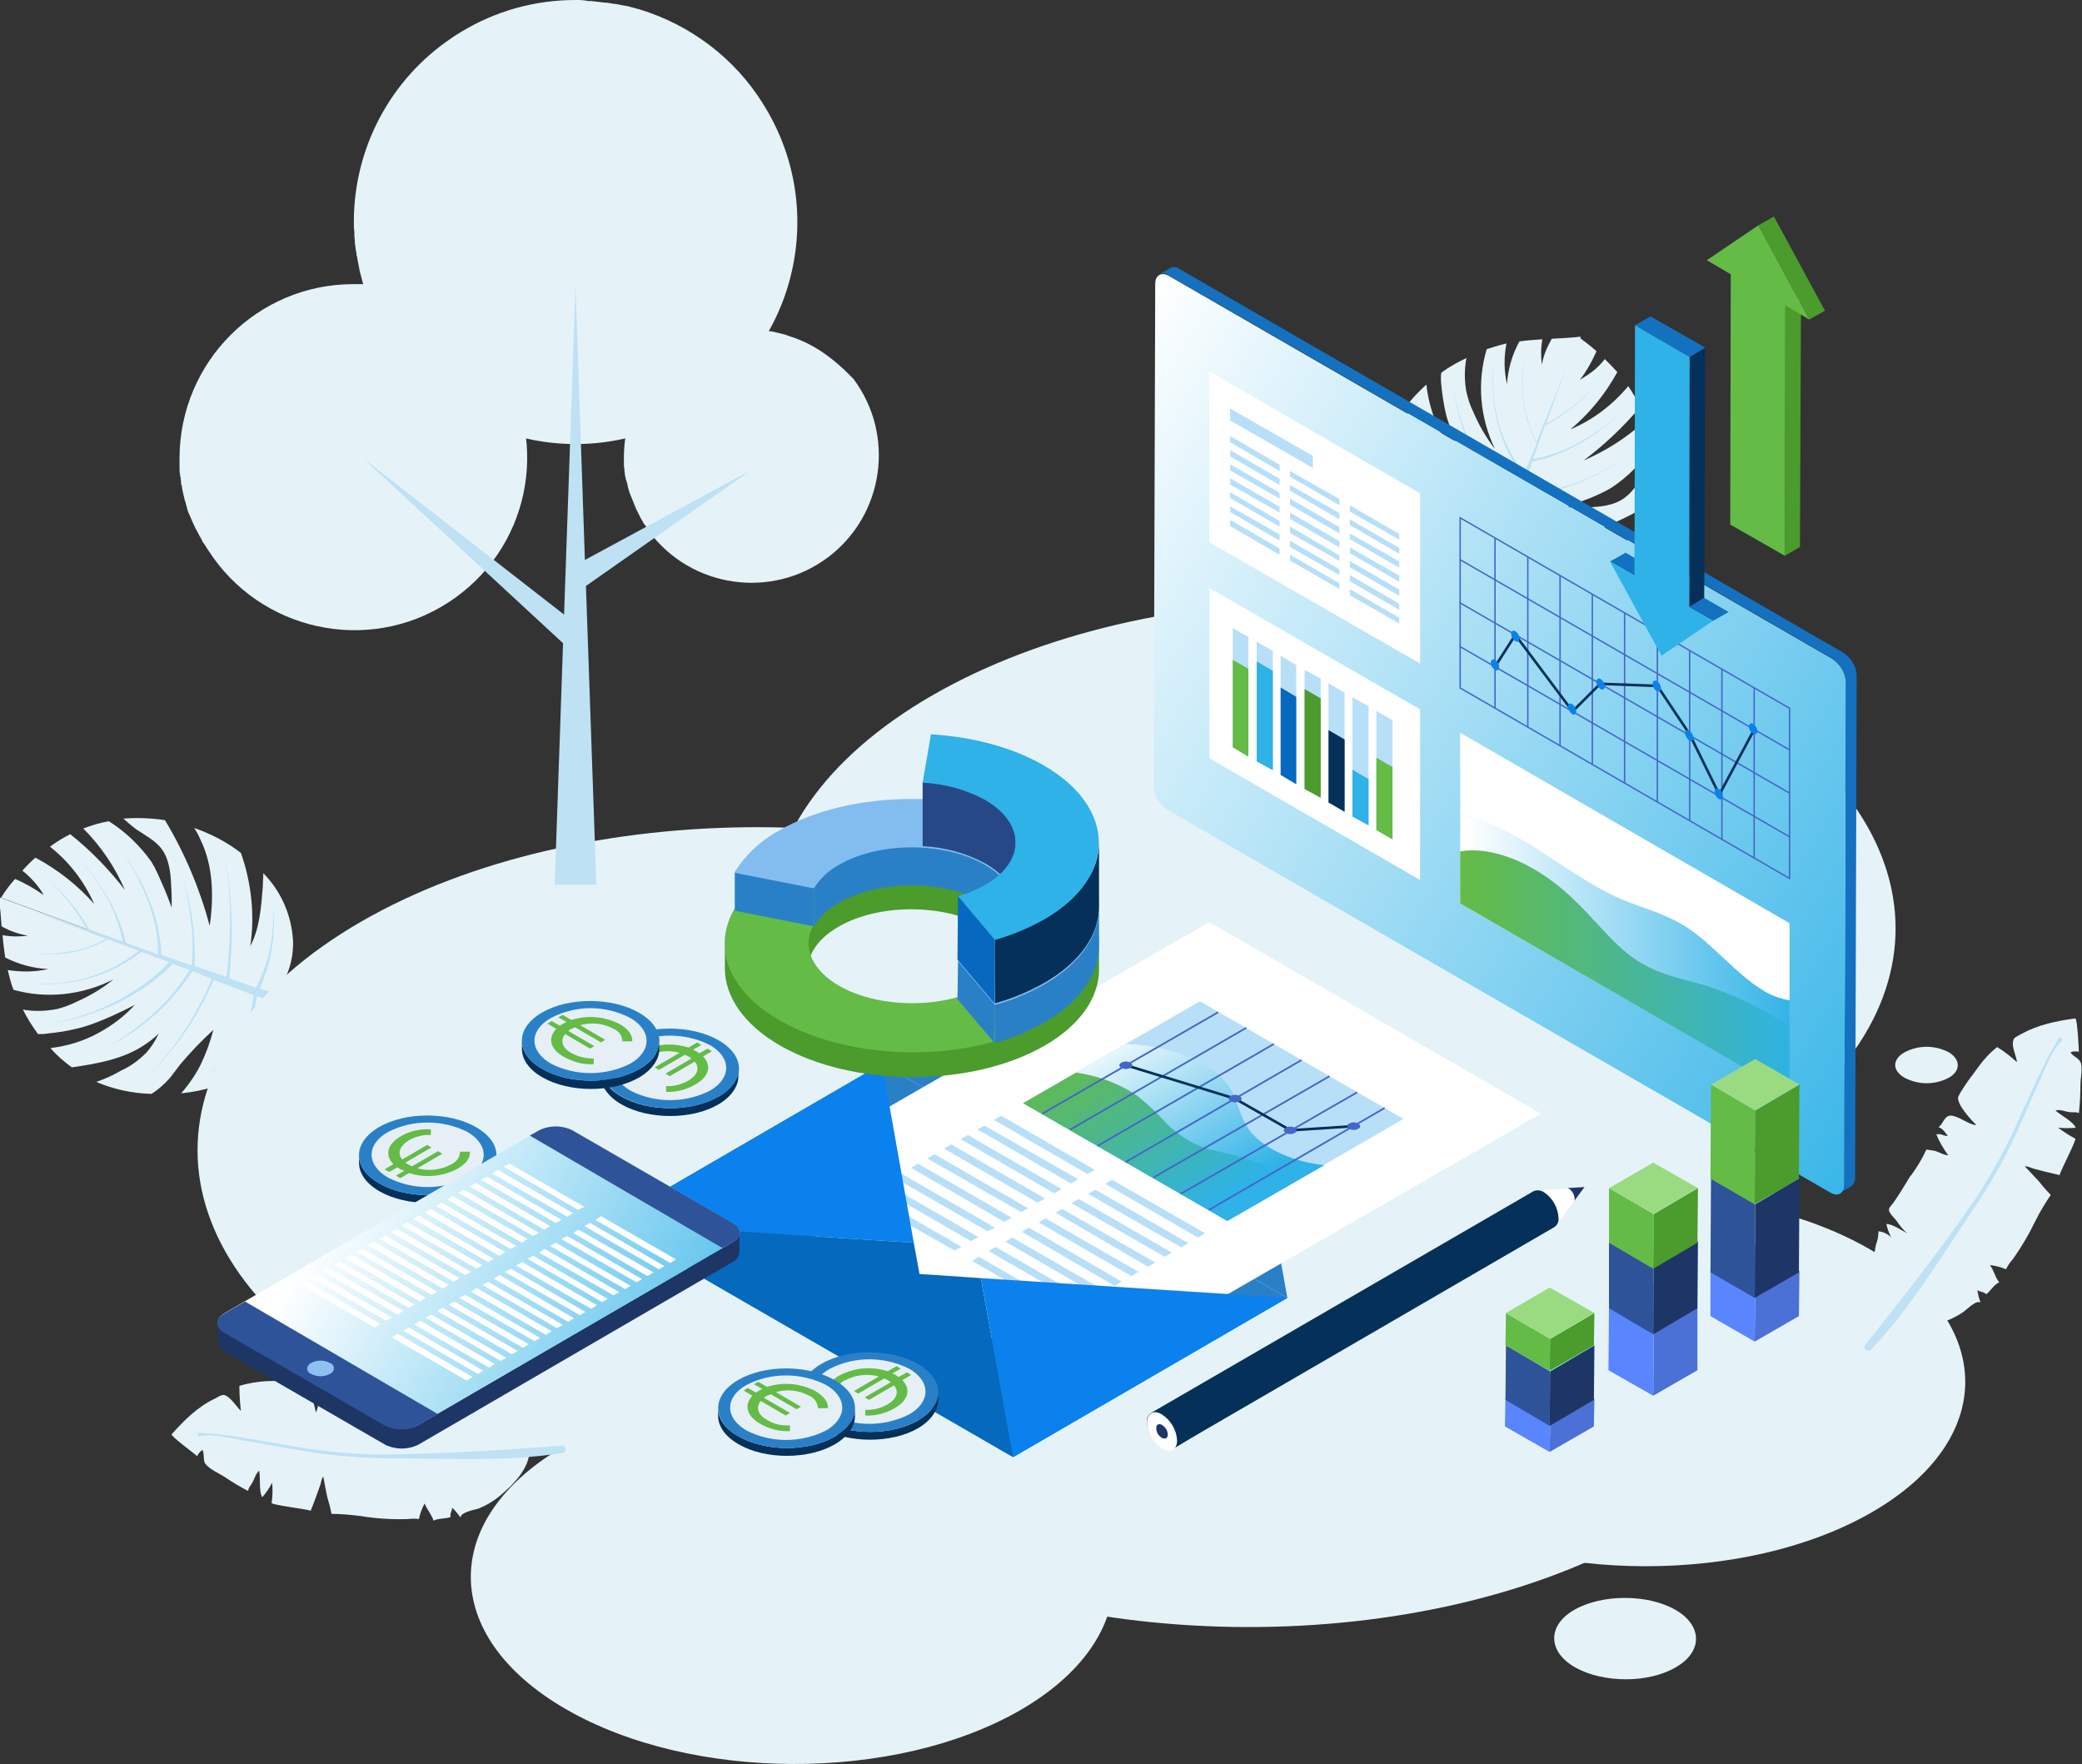 <?xml version="1.0" encoding="utf-8"?>
<!-- Generator: Adobe Illustrator 21.0.0, SVG Export Plug-In . SVG Version: 6.00 Build 0)  -->
<svg version="1.1" id="Layer_1" xmlns="http://www.w3.org/2000/svg" xmlns:xlink="http://www.w3.org/1999/xlink" x="0px" y="0px"
	 viewBox="0 0 400.1 339" style="enable-background:new 0 0 400.1 339;" xml:space="preserve">
<rect x="0" y="0" width="400.1" height="339" fill="#333333" stroke="none"/>
<style type="text/css">
	.st0{fill:#E5F3F9;}
	.st1{fill:#BEE1F4;}
	.st2{fill:#043059;}
	.st3{fill:#2A80C7;}
	.st4{fill:#E6EFF6;}
	.st5{fill:#64BB46;}
	.st6{fill:#FFFFFF;}
	.st7{fill:#B8DFF8;}
	.st8{fill:url(#SVGID_1_);}
	.st9{fill:url(#SVGID_2_);}
	.st10{fill:none;stroke:#4367C7;stroke-width:0.33;stroke-miterlimit:10;}
	.st11{fill:none;stroke:#043059;stroke-width:0.5;stroke-miterlimit:10;}
	.st12{fill:#4367C7;}
	.st13{fill:#0A81ED;}
	.st14{fill:#0569BD;}
	.st15{fill:#4B9B2D;}
	.st16{fill:#1371C0;}
	.st17{fill:url(#SVGID_3_);}
	.st18{fill:url(#SVGID_4_);}
	.st19{fill:url(#SVGID_5_);}
	.st20{fill:none;stroke:#4367C7;stroke-width:0.27;stroke-miterlimit:10;}
	.st21{fill:#2EB2E7;}
	.st22{fill:#0669BF;}
	.st23{fill:#1E3666;}
	.st24{fill:#4B71D6;}
	.st25{fill:#5986FF;}
	.st26{fill:#759BFF;}
	.st27{fill:#2F5399;}
	.st28{fill:#78F0DB;}
	.st29{fill:#9ADB82;}
	.st30{fill:#83BDF0;}
	.st31{fill:#274887;}
	.st32{fill:url(#SVGID_6_);}
	.st33{fill:#90C0F0;}
</style>
<title>banner</title>
<g id="Layer_2">
	<g id="Layer_1-2">
		<g id="Layer_2-2">
			<g id="Layer_1-2-2">
				<path class="st0" d="M283.5,116.7c2.9,2.8,6.9,4.2,10.9,4.1c4.7-0.3,9.1-2.1,12.6-5.2l0.3-0.3c-0.9,0-1.7-0.1-2.6-0.2
					c-3.9-0.3-8-0.8-11.4-2.6c6,1,12.2,0.4,18-1.5c2.1-2.7,3.8-5.7,4.9-8.9c-0.7,0.4-1.5,0.8-2.3,1.2c-5.1,2.4-11,2.4-16.7,1.6
					c7.2-1.7,14-4.5,20.4-8.3c0.5-2.6,0.6-5.3,0.4-8c-0.7,0.7-1.4,1.5-2,2.3c-1.1,1.6-2,3.4-3.6,4.6c-2.1,1.7-4.9,1.9-7.5,2
					c-1.3,0-2.7,0-4.1,0c1.6-0.6,3.2-1.2,4.8-1.8c1.4-0.6,2.8-1.2,4.1-2c3.2-2.1,5.9-4.9,7.9-8.1c-0.3-1.7-0.7-3.3-1.3-4.9
					c-3.5,3.3-7.6,5.9-12,7.8c4-3,7.7-6.5,10.9-10.3c-0.7-1.4-1.4-2.7-2.3-4c-3,3.6-6.8,6.5-11.1,8.3c3.7-3.1,6.7-6.8,9-11
					c-0.8-0.9-1.6-1.7-2.4-2.5c-0.7,0.9-1.5,1.7-2.4,2.4c-0.8,0.6-1.6,1.1-2.4,1.6c1.3-1.7,2.3-3.5,3.2-5.5c-1.1-1-2.3-1.9-3.5-2.8
					L283.5,116.7z"/>
				<path class="st0" d="M283.5,116.7c-2.6,0.4-5.3,0.2-7.7-0.8c-2.2-1-4.2-2.4-5.8-4.2c-3.1-3.5-4.4-8.2-4.8-12.9
					c1.6,1.5,3.5,2.9,5.5,3.9c2.1,1,4.3,1.9,6.5,2.6c-2.1-2.3-4.3-4.5-6.7-6.6c-0.9-0.7-1.8-1.3-2.6-2c-1.1-1-2.1-2.1-2.8-3.4
					c0.2-3.7,1.1-7.3,2.5-10.7c0.6,1.7,1.3,3.3,2.1,4.8c0.8,1.8,1.9,3.5,3.2,4.9c1.1,1,2.3,1.9,3.7,2.5c-0.8-0.8-1.5-1.7-2.1-2.6
					c-2.8-4.1-3.5-9.2-4.2-14.2c1.1-1.5,2.4-2.8,3.8-4.1c0.7,6.2,3.5,12,8,16.3c-0.4-0.8-0.8-1.6-1.1-2.4c-1.2-2.5-2.2-5.1-3-7.7
					c-0.4-1.6-0.7-3.3-0.9-5c-0.1-0.8-0.2-1.7-0.2-2.5c0-0.3,0-0.7,0.1-1c1.5-1.1,3.1-2,4.8-2.8c-0.4,2.2-0.4,4.4,0,6.5
					c0.3,1.3,0.7,2.6,1.3,3.8c1.1,2.6,2.5,5,4.2,7.2c-2.9-6-3.5-12.8-1.6-19.2c1.2-0.4,2.5-0.8,3.8-1.1c-0.5,2.6-0.5,5.2,0.1,7.8
					c0.2-2.9,1-5.7,2.4-8.2c1.4-0.2,2.9-0.3,4.4-0.4c-0.3,1.6-0.3,3.3-0.1,4.9c0.3-1.8,1-3.4,1.9-5c1.8-0.1,3.7-0.2,5.6-0.4
					L283.5,116.7z"/>
				<path class="st1" d="M289.9,108.7c1,0.1,2.1,0.2,3.1,0.2c2.1,0.1,4.1,0.1,6.2,0.1c2.1,0,4.1-0.2,6.2-0.4c2.1-0.2,4.1-0.5,6.1-1
					c-2,0.4-4.1,0.7-6.1,0.8c-2.1,0.2-4.1,0.2-6.2,0.2s-4.1-0.1-6.2-0.3c-1-0.1-2-0.2-3.1-0.3l-2.3-0.3l2.2-6.1
					c1.4,0.1,2.7,0.2,4.1,0.1c1.5,0,3-0.2,4.5-0.4c3-0.4,6-1,8.9-1.9c-2.9,0.8-5.9,1.3-8.9,1.6c-1.5,0.1-3,0.2-4.5,0.2
					c-1.3,0-2.6-0.1-3.9-0.2l2.1-5.8c1.8,0,3.7-0.2,5.4-0.6c1.9-0.4,3.8-1,5.6-1.7c1.8-0.7,3.6-1.6,5.3-2.5c1.7-0.9,3.3-2,4.9-3.2
					c-1.6,1.2-3.2,2.2-4.9,3.1c-1.7,0.9-3.5,1.7-5.3,2.4c-1.8,0.7-3.7,1.2-5.6,1.6c-1.7,0.3-3.4,0.5-5.2,0.5l2.2-6.1
					c1.5-0.3,3.1-0.7,4.5-1.3c1.5-0.6,3-1.3,4.5-2.1c1.4-0.8,2.8-1.7,4.1-2.7c1.3-1,2.6-2,3.7-3.2c-1.2,1.1-2.5,2.2-3.8,3.1
					c-1.3,0.9-2.7,1.8-4.2,2.6c-1.4,0.8-2.9,1.5-4.5,2c-1.4,0.5-2.8,0.9-4.2,1.1l2.3-6.4c1.9-1,3.6-2.2,5.3-3.5
					c1.7-1.3,3.2-2.8,4.6-4.5c-1.4,1.6-3,3.1-4.7,4.4c-1.6,1.2-3.2,2.3-5,3.2l4.1-11.2l-5.9,14.7c-0.6-1.1-1.1-2.2-1.4-3.3
					c-0.2-0.7-0.4-1.3-0.6-2c-0.2-0.7-0.3-1.3-0.4-2c-0.2-1.4-0.3-2.7-0.3-4.1c0-1.4,0.1-2.8,0.3-4.1c-0.3,1.4-0.4,2.7-0.4,4.1
					c0,1.4,0.1,2.8,0.3,4.1c0.1,0.7,0.2,1.4,0.4,2c0.1,0.7,0.3,1.3,0.6,2c0.4,1.3,0.9,2.5,1.5,3.6l-2.4,5.8c-1.1-1.4-2-2.9-2.8-4.4
					c-0.9-1.7-1.6-3.5-2.1-5.4c-0.5-1.9-0.9-3.8-1-5.7c-0.2-1.9-0.1-3.9,0.1-5.8c-0.3,1.9-0.4,3.9-0.2,5.8c0.1,2,0.4,3.9,0.9,5.8
					c0.5,1.9,1.1,3.7,2,5.5c0.8,1.7,1.8,3.3,2.9,4.8l-2.1,5.3l-0.7-0.7l-0.6-0.6l-0.5-0.6l-1.1-1.3l-1-1.3c-1.3-1.8-2.4-3.7-3.4-5.6
					c-1-2-1.8-4-2.5-6.1c-0.7-2.1-1.2-4.2-1.6-6.4c0.3,2.2,0.8,4.3,1.4,6.4c0.6,2.1,1.4,4.2,2.4,6.2c0.9,2,2,4,3.3,5.8l1,1.4l1,1.3
					l0.5,0.7l0.6,0.6l0.9,0.9l-1.3,3.2c-1.5-0.9-3-2-4.3-3.2c-1.5-1.3-2.9-2.7-4.2-4.2c-1.3-1.5-2.5-3.1-3.6-4.8
					c-1.1-1.7-2.1-3.4-3-5.2c0.8,1.8,1.8,3.6,2.9,5.3c1.1,1.7,2.2,3.3,3.5,4.9c1.3,1.6,2.6,3.1,4.1,4.4c1.4,1.3,2.8,2.4,4.4,3.4
					l-1.5,3.6c-0.7-0.3-1.4-0.6-2.1-0.9c-0.9-0.4-1.7-0.8-2.6-1.3c-1.7-0.9-3.4-1.9-5-3c-1.6-1.1-3.2-2.2-4.6-3.5
					c-1.5-1.2-2.9-2.6-4.2-4c1.3,1.5,2.6,2.9,4.1,4.1c1.5,1.3,3,2.5,4.6,3.6c1.6,1.1,3.2,2.2,4.9,3.1c0.8,0.5,1.7,0.9,2.6,1.4
					c0.7,0.3,1.4,0.7,2.1,1l-3,7.5c-1.5-0.2-2.9-0.5-4.3-1c-1.6-0.6-3.1-1.4-4.5-2.4c-2.9-2-5.4-4.3-7.6-7c2.1,2.8,4.6,5.2,7.4,7.3
					c1.4,1,3,1.9,4.5,2.6c1.4,0.6,2.8,0.9,4.2,1.2l-5.3,13.3l1.9,0.7l4.9-13.4c1,0.5,2.1,1,3.2,1.3c1.3,0.5,2.7,0.8,4.1,1.1
					c1.4,0.3,2.8,0.4,4.2,0.5c1.4,0.1,2.8,0,4.2-0.1c-1.4,0.1-2.8,0.1-4.2,0c-1.4-0.1-2.8-0.3-4.2-0.7c-1.4-0.3-2.7-0.7-4-1.2
					c-1.1-0.4-2.1-0.9-3.1-1.5l1.9-5.2L289.9,108.7z"/>
				<path class="st0" d="M52.4,191.6c2.7-3,4.1-7,3.9-11c-0.3-4.7-2.2-9.1-5.4-12.5l-0.3-0.3c0,0.9-0.1,1.7-0.1,2.6
					c-0.3,3.9-0.6,8-2.4,11.4c0.9-6,0.2-12.2-1.8-17.9c-2.7-2.1-5.8-3.7-9-4.8c0.5,0.7,0.9,1.5,1.2,2.2c2.5,5.1,2.6,11,1.8,16.6
					c-1.9-7.1-4.8-14-8.6-20.3c-2.6-0.4-5.3-0.5-8-0.3c0.8,0.7,1.6,1.4,2.4,2c1.6,1.1,3.4,2,4.7,3.5c1.7,2,2,4.9,2.1,7.5
					c0.1,1.3,0.1,2.7,0.1,4.1c-0.6-1.6-1.2-3.2-1.9-4.7c-0.6-1.4-1.2-2.8-2-4.1c-2.2-3.1-5-5.8-8.2-7.8c-1.7,0.3-3.3,0.8-4.9,1.4
					c3.4,3.4,6.1,7.4,8,11.8c-3.1-4-6.6-7.6-10.5-10.7c-1.4,0.7-2.7,1.5-3.9,2.4c3.7,2.9,6.6,6.7,8.5,11c-3.2-3.6-7-6.6-11.3-8.9
					c-0.9,0.8-1.7,1.6-2.5,2.5c0.9,0.7,1.7,1.5,2.4,2.3c0.6,0.7,1.2,1.5,1.7,2.4c-1.7-1.2-3.6-2.3-5.5-3.1c-1,1.1-1.9,2.3-2.7,3.6
					L52.4,191.6z"/>
				<path class="st0" d="M52.4,191.6c0.5,2.6,0.2,5.3-0.7,7.7c-0.9,2.2-2.3,4.2-4.1,5.8c-3.4,3.2-8.2,4.5-12.8,5
					c1.5-1.7,2.8-3.6,3.8-5.6c1-2.1,1.8-4.3,2.4-6.6c-2.3,2.1-4.5,4.4-6.5,6.8c-0.7,0.9-1.3,1.8-2,2.6c-1,1.1-2.1,2.1-3.4,2.9
					c-3.7-0.1-7.3-0.9-10.6-2.3c1.7-0.6,3.3-1.3,4.8-2.2c1.8-0.8,3.4-2,4.8-3.4c1-1.1,1.8-2.4,2.4-3.7c-0.8,0.8-1.7,1.5-2.6,2.1
					c-4.1,2.8-9.2,3.7-14.1,4.4c-1.5-1.1-2.9-2.3-4.1-3.7c3.2-0.4,6.3-1.3,9.2-2.9c2.6-1.4,5-3.2,7-5.4c-0.8,0.4-1.6,0.8-2.4,1.2
					c-2.5,1.2-5,2.3-7.7,3.1c-1.6,0.4-3.3,0.8-5,1c-0.8,0.1-1.7,0.2-2.5,0.3c-0.3,0-0.7,0-1,0c-1.1-1.5-2.1-3.1-2.9-4.7
					c2.2,0.4,4.4,0.3,6.5-0.1c1.3-0.3,2.6-0.8,3.8-1.4c2.5-1.1,4.9-2.5,7.1-4.3c-5.9,3-12.8,3.8-19.2,2c-0.5-1.2-0.8-2.5-1.1-3.8
					c2.6,0.4,5.2,0.4,7.8-0.2c-2.9-0.1-5.7-0.9-8.3-2.2c-0.2-1.4-0.4-2.9-0.5-4.3c1.6,0.3,3.3,0.3,4.9,0.1c-1.8-0.3-3.5-0.9-5.1-1.8
					c-0.1-1.8-0.3-3.7-0.5-5.6L52.4,191.6z"/>
				<path class="st1" d="M44.3,185.4c0-1,0.1-2.1,0.2-3.1c0.1-2.1,0.1-4.1,0-6.2s-0.2-4.1-0.5-6.2c-0.2-2.1-0.6-4.1-1.1-6.1
					c0.5,2,0.8,4.1,1,6.1c0.2,2.1,0.3,4.1,0.3,6.2s0,4.1-0.2,6.2c0,1-0.2,2.1-0.2,3.1l-0.3,2.3l-6.1-2.1c0.1-1.4,0.1-2.7,0-4.1
					c-0.1-1.5-0.2-3-0.4-4.5c-0.4-3-1.1-5.9-2-8.8c0.8,2.9,1.4,5.9,1.7,8.9c0.2,1.5,0.3,3,0.3,4.5c0,1.3,0,2.6-0.2,3.9l-5.8-2
					c0-1.8-0.3-3.6-0.7-5.4c-0.4-1.9-1-3.8-1.8-5.6c-0.7-1.8-1.6-3.5-2.6-5.2c-1-1.7-2.1-3.3-3.3-4.8c1.2,1.5,2.2,3.2,3.2,4.9
					c0.9,1.7,1.7,3.4,2.4,5.2c0.7,1.8,1.3,3.7,1.7,5.6c0.3,1.7,0.5,3.4,0.5,5.2l-6.2-2.2c-0.3-1.5-0.8-3-1.4-4.5
					c-0.6-1.5-1.3-3-2.2-4.4c-0.8-1.4-1.7-2.8-2.7-4.1c-1-1.3-2.1-2.5-3.3-3.7c1.1,1.2,2.2,2.4,3.2,3.7c1,1.3,1.8,2.7,2.6,4.1
					c0.8,1.4,1.5,2.9,2,4.4c0.5,1.4,0.9,2.8,1.2,4.2l-6.4-2.2c-1-1.9-2.2-3.6-3.6-5.2c-1.3-1.7-2.9-3.2-4.5-4.5
					c1.6,1.4,3.1,3,4.4,4.7c1.2,1.6,2.3,3.2,3.3,5l-11.2-3.9l14.8,5.6c-1.1,0.6-2.2,1.1-3.3,1.5c-0.6,0.3-1.3,0.4-2,0.6
					c-0.7,0.2-1.3,0.3-2,0.4c-1.4,0.2-2.7,0.4-4.1,0.4c-1.4,0-2.8-0.1-4.1-0.3c1.4,0.2,2.7,0.4,4.1,0.4c1.4,0,2.8-0.1,4.2-0.3
					c0.7-0.1,1.4-0.3,2-0.4c0.7-0.2,1.3-0.4,2-0.6c1.2-0.4,2.4-1,3.6-1.6l5.9,2.2c-1.4,1.1-2.8,2-4.4,2.9c-1.7,0.9-3.5,1.7-5.4,2.2
					c-1.9,0.6-3.8,0.9-5.7,1.1c-1.9,0.2-3.9,0.2-5.8,0c1.9,0.3,3.9,0.3,5.8,0.1c2-0.1,3.9-0.5,5.8-1c1.9-0.5,3.7-1.2,5.5-2.1
					c1.7-0.9,3.2-1.9,4.7-3l5.3,2l-0.7,0.7l-0.6,0.6l-0.6,0.5l-1.2,1.1l-1.3,1c-1.8,1.3-3.6,2.5-5.6,3.5c-1.9,1-3.9,1.9-6,2.6
					c-2.1,0.7-4.2,1.3-6.4,1.7c2.2-0.3,4.3-0.8,6.5-1.5c2.1-0.7,4.2-1.5,6.1-2.4c2-1,3.9-2.1,5.7-3.4l1.4-1l1.3-1.1l0.6-0.5l0.6-0.6
					l0.9-0.9l3.2,1.2c-0.9,1.5-1.9,3-3.1,4.4c-1.3,1.5-2.7,3-4.2,4.3c-1.5,1.3-3.1,2.6-4.7,3.7c-1.6,1.1-3.4,2.2-5.2,3.1
					c1.8-0.9,3.6-1.8,5.3-2.9c1.7-1.1,3.3-2.3,4.8-3.6c1.5-1.3,3-2.7,4.3-4.3c1.2-1.4,2.4-2.9,3.4-4.5l3.7,1.5
					c-0.3,0.7-0.6,1.4-0.9,2.1c-0.4,0.9-0.8,1.8-1.3,2.6c-0.9,1.7-1.8,3.4-2.9,5c-1,1.6-2.2,3.2-3.4,4.7c-1.2,1.5-2.5,3-3.9,4.3
					c1.4-1.3,2.8-2.7,4-4.2c1.3-1.5,2.4-3,3.5-4.6c1.1-1.6,2.1-3.3,3-5c0.5-0.8,0.9-1.7,1.3-2.6c0.3-0.7,0.7-1.4,1-2.1l7.6,2.9
					c-0.1,1.5-0.4,2.9-0.9,4.3c-0.6,1.6-1.4,3.1-2.3,4.6c-1.9,2.9-4.2,5.5-6.8,7.7c2.7-2.2,5.1-4.7,7.1-7.5c1-1.4,1.8-3,2.5-4.6
					c0.5-1.4,0.9-2.8,1.1-4.3l13.3,5.1l0.7-1.9l-13.5-4.7c0.5-1,0.9-2.1,1.3-3.2c0.4-1.3,0.8-2.7,1-4.1c0.2-1.4,0.4-2.8,0.4-4.2
					c0.1-1.4,0-2.8-0.2-4.2c0.1,1.4,0.1,2.8,0,4.2c-0.1,1.4-0.3,2.8-0.6,4.2c-0.3,1.4-0.7,2.7-1.2,4c-0.4,1.1-0.9,2.1-1.4,3.2
					l-5.1-1.8L44.3,185.4z"/>
				<path id="_Path_" class="st0" d="M223,265.8c-42.2,24.3-110.7,24.2-153.1-0.3s-42.6-64.1-0.5-88.4s110.7-24.2,153.1,0.3
					S265.1,241.4,223,265.8z"/>
				<path id="_Path_2" class="st0" d="M332.8,222.3c-42.1,24.3-110.7,24.2-153.1-0.3s-42.7-64.1-0.5-88.4s110.7-24.2,153.1,0.3
					S375,198,332.8,222.3z"/>
				<path class="st0" d="M155.2,66L155.2,66c-1.2-0.6-2.5-1.1-3.8-1.5l-0.2-0.1l-1.1-0.3l-0.4-0.1l-0.9-0.2l-0.4-0.1l-0.9-0.1
					l-0.4-0.1l-0.9-0.1h-1.8c-7.3,0-14.3,3.3-18.9,8.9c-0.2,0.3-0.5,0.6-0.7,0.9c-0.5,0.6-0.9,1.3-1.3,2c-0.2,0.3-0.4,0.7-0.6,1
					c-0.3,0.5-0.5,0.9-0.7,1.4s-0.4,1-0.7,1.6c-1.1,2.8-1.6,5.7-1.6,8.6v1.5c0,0.3,0,0.5,0.1,0.8c0,0.1,0,0.3,0,0.4
					c0,0.1,0.1,0.5,0.1,0.7s0,0.3,0.1,0.4c0,0.3,0.1,0.6,0.2,0.9l0.1,0.3c0.1,0.3,0.1,0.6,0.2,0.9l0.1,0.4c0.1,0.2,0.1,0.4,0.2,0.6
					l0.2,0.5l0.2,0.5l0.2,0.5l0.2,0.5c0.1,0.3,0.3,0.7,0.4,1l0.2,0.4l0.3,0.6l0.2,0.4l0.3,0.6l0.2,0.3l0.3,0.6l0.2,0.2
					c0.3,0.5,0.6,0.9,0.9,1.4l0,0c8.1,10.8,23.5,13,34.3,4.9s13-23.5,4.9-34.3C161.5,70.2,158.6,67.7,155.2,66z"/>
				<path class="st0" d="M82.8,58L82.8,58c-1.7-0.8-3.4-1.5-5.2-2l-0.3-0.1c-0.5-0.1-1-0.3-1.4-0.4l-0.5-0.1l-1.3-0.3l-0.6-0.1
					l-1.2-0.2l-0.6-0.1l-1.3-0.1h-0.6c-0.6,0-1.2,0-1.9,0c-18.4,0-33.3,14.9-33.4,33.3v2.1c0,0.4,0,0.7,0.1,1.1c0,0.2,0,0.4,0.1,0.6
					c0,0.3,0.1,0.7,0.1,1c0,0.2,0,0.4,0.1,0.5c0.1,0.4,0.1,0.8,0.2,1.2l0.1,0.4c0.1,0.4,0.2,0.9,0.3,1.3l0.2,0.6
					c0,0.2,0.2,0.6,0.2,0.8l0.2,0.7c0.1,0.3,0.2,0.5,0.3,0.7s0.2,0.5,0.3,0.7l0.3,0.7c0.2,0.4,0.4,0.9,0.6,1.3l0.3,0.5
					c0.1,0.3,0.3,0.5,0.4,0.8l0.3,0.5l0.4,0.8l0.3,0.4l0.5,0.8l0.2,0.3c9.9,15.5,30.6,20.1,46.1,10.1S105.9,85.4,96,69.9
					C92.7,64.8,88.2,60.7,82.8,58z"/>
				<path class="st0" d="M122.9,1.8l-0.4-0.1c-0.6-0.2-1.2-0.3-1.8-0.5l-0.6-0.1l-1.6-0.3l-0.8-0.1c-0.5-0.1-1-0.2-1.6-0.2l-0.8-0.1
					c-0.6-0.1-1.1-0.1-1.7-0.2H113C112.2,0,111.4,0,110.6,0l0,0c-7.8,0-15.4,2.1-22.1,6.2c-0.6,0.4-1.2,0.7-1.7,1.1
					C75,15.2,68,28.5,68,42.6c0,0.7,0,1.3,0.1,2v0.6c0,0.5,0.1,0.9,0.1,1.4c0,0.2,0,0.5,0.1,0.7c0,0.4,0.1,0.9,0.2,1.3
					c0,0.2,0,0.5,0.1,0.7c0.1,0.5,0.2,1,0.3,1.6l0.1,0.5c0.1,0.6,0.2,1.1,0.4,1.7l0.2,0.8c0.1,0.3,0.2,0.7,0.3,1l0.3,0.9
					c0.1,0.3,0.2,0.6,0.3,0.9s0.2,0.6,0.3,0.9s0.2,0.6,0.3,0.9c0.2,0.6,0.5,1.1,0.7,1.7c0.1,0.2,0.2,0.5,0.3,0.7l0.5,1l0.3,0.6
					l0.5,1l0.3,0.6c0.2,0.3,0.4,0.7,0.6,1l0.3,0.4c12.6,19.9,38.9,25.8,58.8,13.2s25.8-38.9,13.2-58.8
					C141.2,11.2,132.7,4.8,122.9,1.8z"/>
				<polygon class="st1" points="144.4,90.3 112.4,107.6 110.6,54.9 108.4,118.1 69.7,88 108.2,123.6 106.6,170 114.6,170 
					112.6,112.6 				"/>
				<path id="_Path_3" class="st0" d="M316.1,294.5c-42.1,24.3-110.7,24.2-153.1-0.3s-42.6-64.1-0.5-88.4s110.7-24.2,153.1,0.3
					S358.3,270.2,316.1,294.5z"/>
				<path id="_Path_4" class="st0" d="M359.7,290.6c-24.1,13.9-63.2,13.8-87.4-0.2s-24.3-36.6-0.3-50.5s63.2-13.8,87.4,0.2
					S383.8,276.7,359.7,290.6z"/>
				<path class="st0" d="M367.1,226c-1.1,1.8-2.1,3.5-3.3,5.2c-0.3,0.4-0.8,0.8-0.8,1.3c0,0.6,1,1.5,1.4,2c0.6,0.9,1.3,1.8,2.1,2.5
					c-0.9-0.5-2.8-1.8-4-1.8c0.2,0.9,0.5,1.7,0.9,2.5c-0.7-0.6-1.5-1-2.4-1.1c0,0.9-0.2,1.8-0.5,2.6c-0.8,4-1.4,8.8,0.4,12.6
					c1.9,4.1,7.4,3.5,11.1,2.6c1.9-0.4,3.7-1.2,5.3-2.3c0.6-0.4,2.5-2.4,3.3-1.8c-0.3-0.8-0.5-1.6-0.6-2.4c0.5,0.4,1.3,0.3,1.7,0.8
					c0.9-0.7,1.4-1.8,2.5-2.3c-0.8-0.9-1-2.3-1.8-3.3c1.1,0.1,2.1,0.4,3.1,0.8c0.3-0.6,0.7-1.3,1.2-1.8c1.8-2.5,3.3-5.1,4.6-7.8
					c0.8-1.6,1.8-3.2,2.8-4.7c-0.8-0.8-1.5-1.6-2.2-2.5c-0.9-1-1.9-2-2.8-3c0.5,0,1,0.2,1.5,0.4c1.7,0.5,3.5,0.9,5.2,1.3
					c0.1-0.7,3.3-6.8,3-7c-1.1-0.6-2.2-1.3-3.3-2.1c1.1,0.1,2.3,0.1,3.4,0c-0.5-1.2-2.9-2.4-3.9-3.3c0.9-0.3,1.8,0.2,2.7,0.3
					c0.6,0.1,1.3-0.1,1.8,0.2c0.2-1.8,0.3-3.7,0.3-5.5c0-1.2,0.5-3.3,0-4.3c-0.3-0.8-1.6-1.2-1.9-1.9c0.5-0.2,1-0.2,1.6-0.1
					c0-0.4-0.3-6.5-0.7-6.4c-3.7,0.5-7.1,1.2-10.4,3c-0.6,0.4-1.4,0.6-1.5,1.2c-0.4,1.2,0.6,3,0.7,4.2c-1.2-1.1-2.5-2.1-3.8-2.9
					c-1.4,1.1-2.6,2.4-3.6,3.8c-0.9,1.3-2,2.6-2.8,3.9c-0.4,0.6-0.8,1.2-1.1,1.9c-0.3,1.4,2.5,4.4,3.5,5.4c-1.5-0.1-3-1.5-4.6-1.8
					s-1.7,1.6-2.7,2.2c0.7,0.1,1.5,1.2,1.8,1.7c-0.8,0-1.5-0.6-2.2-0.3c0.6,1.4,1.4,2.8,2.3,4c-0.9,0-1.8-0.7-2.8-0.9
					c-0.5-0.1-0.9-0.1-1.4-0.2c-0.8,1.7-1.8,3.4-2.9,4.9L367.1,226z"/>
				<path class="st1" d="M396.2,200.1c-2.1,1.9-3.2,5.5-4.4,8c-1.3,2.8-2.5,5.6-3.7,8.3c-2.3,5.2-5,10.1-8.1,14.8
					c-6.5,9.5-12.5,19.8-20.5,28.2c-0.5,0.6-1.6-0.3-1.1-0.9c7.4-9.3,14.7-18.6,21.4-28.4c3.3-5.1,6.2-10.4,8.6-16
					c2.3-4.9,4.4-10.1,7.3-14.7C395.9,199.1,396.6,199.6,396.2,200.1L396.2,200.1z"/>
				<path id="_Path_5" class="st0" d="M196.1,328.6c-24.1,13.9-63.2,13.8-87.4-0.2s-24.3-36.6-0.3-50.5s63.2-13.8,87.4,0.2
					S220.1,314.7,196.1,328.6z"/>
				<path id="_Path_6" class="st0" d="M322,320.4c-5.3,3.1-14,3-19.3,0s-5.4-8.1-0.1-11.1s14-3,19.3,0S327.3,317.4,322,320.4z"/>
				<path id="_Path_7" class="st0" d="M374.5,207.1c-2.7,1.4-5.8,1.4-8.5,0c-2.4-1.4-2.4-3.5,0-4.9c2.7-1.4,5.8-1.4,8.5,0
					C376.8,203.6,376.8,205.8,374.5,207.1z"/>
				<path class="st0" d="M76.2,266.7c2,0.1,4.1,0.2,6.2,0.2c0.6,0,1.1-0.2,1.5,0.1s0.7,1.7,0.9,2.3c0.5,1,0.8,2.1,0.9,3.1
					c0.1-1,0.1-3.3,0.8-4.3c0.6,0.7,1.1,1.4,1.6,2.2c-0.1-0.9,0-1.8,0.4-2.6c0.7,0.5,1.6,0.9,2.4,1.1c3.8,1.5,8,3.8,10.1,7.4
					c2.3,3.9-1.3,8.1-4.2,10.6c-1.4,1.3-3.1,2.4-4.9,3.1c-0.7,0.2-3.4,0.7-3.4,1.7c-0.5-0.7-1-1.3-1.6-1.9c0,0.6-0.5,1.2-0.3,1.8
					c-1,0.4-2.3,0.2-3.3,0.7c-0.3-1.1-1.3-2.2-1.7-3.3c-0.5,0.9-0.9,2-1.1,3c-0.7-0.1-1.4-0.1-2.2,0c-3,0.1-6.1-0.1-9.1-0.6
					c-1.8-0.2-3.6-0.4-5.5-0.4c-0.2-1.1-0.5-2.2-0.8-3.2c-0.3-1.3-0.5-2.7-0.8-4c-0.3,0.5-0.4,1-0.5,1.5c-0.6,1.7-1.2,3.4-1.9,5.1
					c-0.6-0.3-7.5-1.1-7.5-1.5c0.2-1.3,0.2-2.6,0.1-3.9c-0.5,1-1.2,2-1.9,2.8c-0.7-1.1-0.3-3.8-0.6-5.1c-0.7,0.6-0.9,1.6-1.3,2.3
					c-0.3,0.5-0.8,1-0.8,1.6c-1.6-0.8-3.2-1.8-4.7-2.8c-1-0.6-2.9-1.5-3.6-2.5c-0.4-0.7-0.1-2-0.5-2.6c-0.4,0.3-0.8,0.7-1,1.2
					c-0.3-0.3-5.2-3.9-4.9-4.2c2.5-2.8,5-5.3,8.4-6.9c0.6-0.3,1.2-0.8,1.8-0.6c1.2,0.4,2.2,2.2,3.1,3c-0.2-1.6-0.3-3.2-0.3-4.8
					c1.7-0.5,3.4-0.8,5.2-0.9c1.6,0,3.2-0.2,4.8-0.1c0.7,0,1.5,0,2.2,0.1c1.3,0.5,2.2,4.6,2.5,6c0.7-1.3,0.4-3.3,1.1-4.8
					s2.3-0.5,3.3-1c-0.3,0.6,0.2,1.9,0.4,2.5c0.4-0.6,0.4-1.6,1-2c0.8,1.3,1.5,2.7,1.9,4.2c0.5-0.8,0.4-1.9,0.8-2.8
					c0.2-0.4,0.4-0.8,0.6-1.2c1.9,0.3,3.8,0.4,5.7,0.4L76.2,266.7z"/>
				<path class="st1" d="M38.4,276c2.8-0.6,6.3,0.5,9.1,0.9c3,0.5,6,1.1,9,1.6c5.6,1,11.2,1.6,16.8,1.7c11.5,0,23.4,0.8,34.8-1
					c0.8-0.1,0.7-1.5-0.1-1.4c-11.8,0.9-23.6,1.6-35.5,1.7c-6-0.1-12.1-0.8-18-1.9c-5.3-0.9-10.8-2-16.2-2.3
					C37.8,275.3,37.9,276.2,38.4,276L38.4,276z"/>
				<path class="st2" d="M95.4,222v1.5c0,1.9-1.3,3.9-3.8,5.4c-5.1,3-13.5,3-18.7,0c-2.6-1.5-3.9-3.5-3.9-5.4v-1.5
					c0,2,1.3,3.9,3.9,5.4c5.2,3,13.5,3,18.7,0C94.1,225.9,95.4,223.9,95.4,222z"/>
				<path class="st3" d="M91.5,216.6c5.2,3,5.2,7.8,0.1,10.8s-13.5,3-18.7,0s-5.2-7.8-0.1-10.8S86.3,213.6,91.5,216.6z"/>
				<path class="st4" d="M89.8,217.5c4.2,2.4,4.2,6.4,0,8.8c-4.8,2.4-10.5,2.4-15.2,0c-4.2-2.4-4.3-6.4,0-8.8
					C79.3,215.1,85,215.1,89.8,217.5z"/>
				<path class="st5" d="M88.4,221.3h1.9c0.1,1.2-0.7,2.3-2.4,3.3c-2.9,1.5-6.2,1.8-9.3,0.8l-1.7,1l-0.8-0.5l1.6-0.9
					c-0.2-0.1-0.4-0.2-0.7-0.3s-0.4-0.3-0.6-0.4l-1.6,0.9l-0.9-0.5l1.7-1c-1.7-1.7-1.2-3.9,1.5-5.4c1.7-1,3.7-1.4,5.7-1.3v1.1
					c-1.5-0.1-2.9,0.3-4.2,1c-1.8,1.1-2.3,2.5-1.3,3.7l4.8-2.8l0.8,0.5l-5,2.9c0.2,0.1,0.4,0.3,0.6,0.4c0.2,0.1,0.4,0.2,0.7,0.3
					l5-2.9l0.8,0.5l-4.8,2.8c2.2,0.6,4.5,0.3,6.4-0.7C87.7,223.3,88.4,222.4,88.4,221.3z"/>
				<polygon class="st3" points="169.5,204.4 228.3,208.2 240.1,208.9 241.2,215 247.4,249.4 				"/>
				<polygon class="st3" points="169.5,204.4 169.5,204.4 116.8,235 194.7,280 247.4,249.4 				"/>
				<polygon class="st6" points="205.9,266 142.2,229.2 232.4,177.2 296.1,214 				"/>
				<polygon class="st7" points="235.9,234.6 196.7,211.9 230.6,192.4 269.7,215 				"/>
				
					<linearGradient id="SVGID_1_" gradientUnits="userSpaceOnUse" x1="-2948.352" y1="729.04" x2="-2903.155" y2="729.04" gradientTransform="matrix(0.87 0.5 -1 0.58 3498.24 1253.92)">
					<stop  offset="0" style="stop-color:#FFFFFF"/>
					<stop  offset="1" style="stop-color:#2EB2E7"/>
				</linearGradient>
				<path class="st8" d="M240.2,217.3c-2.1-2.8-2.3-6-4.2-8.8c-3.1-4.5-11.3-7.6-19.6-7.9l-19.7,11.4l39.2,22.6l18.6-10.7
					c-1-0.1-2.1-0.3-3.1-0.5C246.4,222.3,242.3,220,240.2,217.3z"/>
				
					<linearGradient id="SVGID_2_" gradientUnits="userSpaceOnUse" x1="-2948.352" y1="734.39" x2="-2903.112" y2="734.39" gradientTransform="matrix(0.87 0.5 -1 0.58 3498.24 1253.92)">
					<stop  offset="0" style="stop-color:#64BB46"/>
					<stop  offset="1" style="stop-color:#2EB2E7"/>
				</linearGradient>
				<path class="st9" d="M236.8,221.9c-1.8-0.5-3.8-0.8-5.5-1.4c-2.7-1-5.1-2.6-7.1-4.6c-1.7-1.9-3.6-3.7-5.6-5.3
					c-3.5-2.4-7.6-3.9-11.8-4.5l-10.2,5.9l39.2,22.6l13-7.5C245.2,224.6,241.1,222.9,236.8,221.9z"/>
				<line class="st10" x1="234.1" y1="194.5" x2="200.3" y2="214"/>
				<line class="st10" x1="239.5" y1="197.5" x2="205.6" y2="217.1"/>
				<line class="st10" x1="244.8" y1="200.6" x2="210.9" y2="220.2"/>
				<line class="st10" x1="250.1" y1="203.7" x2="216.3" y2="223.3"/>
				<line class="st10" x1="255.5" y1="206.8" x2="221.6" y2="226.3"/>
				<line class="st10" x1="260.8" y1="209.9" x2="226.9" y2="229.4"/>
				<line class="st10" x1="266.1" y1="212.9" x2="232.3" y2="232.5"/>
				<polyline class="st11" points="260.2,216.4 248,217.2 237.3,211.1 216.4,204.7 				"/>
				<path class="st12" d="M236.5,210.6c0.5-0.3,1.2-0.3,1.7,0c0.3,0.1,0.4,0.4,0.4,0.6c0,0.2-0.2,0.3-0.4,0.4
					c-0.5,0.3-1.2,0.3-1.7,0c-0.3-0.1-0.4-0.4-0.4-0.6C236.2,210.8,236.3,210.6,236.5,210.6z"/>
				<path class="st12" d="M259.3,215.9c0.5-0.3,1.2-0.3,1.7,0c0.3,0.1,0.4,0.4,0.4,0.6c0,0.2-0.2,0.3-0.4,0.4
					c-0.5,0.3-1.2,0.3-1.7,0c-0.3-0.1-0.4-0.4-0.4-0.6C259,216,259.2,215.9,259.3,215.9z"/>
				<path class="st12" d="M247.1,216.7c0.5-0.3,1.2-0.3,1.7,0c0.3,0.1,0.4,0.4,0.4,0.6c0,0.2-0.2,0.3-0.4,0.4
					c-0.5,0.3-1.2,0.3-1.7,0c-0.3-0.1-0.4-0.4-0.4-0.6C246.8,216.9,246.9,216.8,247.1,216.7z"/>
				<path class="st12" d="M215.5,204.2c0.5-0.3,1.2-0.3,1.7,0c0.3,0.1,0.4,0.4,0.4,0.6c0,0.2-0.2,0.3-0.4,0.4
					c-0.5,0.3-1.2,0.3-1.7,0c-0.3-0.1-0.4-0.4-0.4-0.6C215.2,204.4,215.3,204.3,215.5,204.2z"/>
				<polygon class="st7" points="209,225.6 191,215.2 192.4,214.4 210.4,224.8 				"/>
				<polygon class="st7" points="205.8,227.4 187.8,217 189.2,216.3 207.2,226.6 				"/>
				<polygon class="st7" points="202.6,229.3 184.6,218.9 186,218.1 204,228.5 				"/>
				<polygon class="st7" points="199.4,231.1 181.4,220.7 182.8,219.9 200.8,230.3 				"/>
				<polygon class="st7" points="196.2,232.9 178.2,222.6 179.6,221.8 197.6,232.2 				"/>
				<polygon class="st7" points="193,234.8 175.1,224.4 176.4,223.6 194.4,234 				"/>
				<polygon class="st7" points="189.8,236.6 171.9,226.3 173.2,225.5 191.2,235.9 				"/>
				<polygon class="st7" points="186.6,238.5 168.6,228.1 170,227.3 188,237.7 				"/>
				<polygon class="st7" points="183.4,240.3 165.4,230 166.8,229.2 184.8,239.6 				"/>
				<polygon class="st7" points="230.2,237.8 212.4,227.5 213.7,226.7 231.6,237 				"/>
				<polygon class="st7" points="227,239.7 209.1,229.4 210.5,228.6 228.4,238.9 				"/>
				<polygon class="st7" points="223.8,241.5 205.9,231.2 207.3,230.4 225.2,240.7 				"/>
				<polygon class="st7" points="220.6,243.4 202.8,233 204.1,232.3 222,242.6 				"/>
				<polygon class="st7" points="217.4,245.2 199.6,234.9 200.9,234.1 218.8,244.4 				"/>
				<polygon class="st7" points="214.2,247.1 196.4,236.7 197.7,235.9 215.6,246.3 				"/>
				<polygon class="st7" points="211,248.9 193.2,238.6 194.5,237.8 212.4,248.1 				"/>
				<polygon class="st7" points="207.8,250.7 190,240.4 191.3,239.6 209.2,249.9 				"/>
				<polygon class="st7" points="204.6,252.6 186.8,242.3 188.1,241.5 206,251.8 				"/>
				<polygon class="st13" points="169.5,204.4 175.6,238.8 116.8,235 				"/>
				<polygon class="st14" points="188.5,245.6 194.7,280 116.8,235 175.6,238.8 176.7,244.8 				"/>
				<polygon class="st13" points="188.5,245.6 247.4,249.4 194.7,280 				"/>
				<path class="st2" d="M141.9,205.3v1.5c0,1.9-1.3,3.9-3.8,5.4c-5.1,3-13.5,3-18.7,0c-2.6-1.5-3.9-3.5-3.9-5.4v-1.5
					c0,2,1.3,3.9,3.9,5.4c5.2,3,13.5,3,18.7,0C140.7,209.2,141.9,207.3,141.9,205.3z"/>
				<path class="st3" d="M138.1,199.9c5.2,3,5.2,7.8,0.1,10.8s-13.5,3-18.7,0s-5.2-7.8-0.1-10.8S132.9,196.9,138.1,199.9z"/>
				<path class="st4" d="M136.4,200.8c4.2,2.4,4.2,6.4,0,8.8c-4.8,2.4-10.5,2.4-15.2,0c-4.2-2.4-4.3-6.4,0-8.8
					C125.9,198.4,131.6,198.4,136.4,200.8z"/>
				<path class="st5" d="M122.5,205.4h-1.9c-0.1-1.2,0.7-2.3,2.4-3.3c2.9-1.5,6.2-1.8,9.3-0.8l1.7-1l0.8,0.5l-1.6,0.9
					c0.2,0.1,0.4,0.2,0.6,0.3s0.4,0.3,0.6,0.4l1.6-0.9l0.8,0.5l-1.7,1c1.7,1.7,1.2,3.9-1.5,5.4c-1.7,1-3.7,1.5-5.6,1.4v-1.1
					c1.5,0.1,2.9-0.3,4.2-1c1.9-1.1,2.3-2.5,1.3-3.7l-4.8,2.8l-0.8-0.5l5-2.9c-0.2-0.1-0.4-0.3-0.6-0.4c-0.2-0.1-0.4-0.2-0.7-0.3
					l-5,2.9l-0.8-0.5l4.8-2.8c-2.2-0.6-4.5-0.3-6.4,0.7C123.2,203.4,122.6,204.3,122.5,205.4z"/>
				<path class="st2" d="M180.3,267.5v1.5c0,1.9-1.3,3.9-3.8,5.4c-5.1,3-13.5,3-18.6,0c-2.6-1.5-3.9-3.5-3.9-5.4v-1.5
					c0,2,1.3,3.9,3.9,5.4c5.2,3,13.5,3,18.6,0C179,271.4,180.3,269.5,180.3,267.5z"/>
				<path class="st3" d="M176.4,262.1c5.2,3,5.2,7.8,0.1,10.8s-13.5,3-18.6,0s-5.2-7.8-0.1-10.8S171.2,259.1,176.4,262.1z"/>
				<path class="st4" d="M174.7,263c4.2,2.4,4.2,6.4,0,8.8c-4.8,2.4-10.5,2.4-15.2,0c-4.2-2.4-4.3-6.4,0-8.8
					C164.2,260.6,169.9,260.6,174.7,263z"/>
				<path class="st5" d="M160.8,267.6h-1.9c-0.1-1.2,0.7-2.3,2.4-3.3c2.9-1.5,6.2-1.8,9.3-0.8l1.7-1l0.8,0.5l-1.6,0.9
					c0.2,0.1,0.4,0.2,0.6,0.3s0.4,0.3,0.6,0.4l1.6-0.9l0.8,0.5l-1.7,1c1.7,1.7,1.2,3.9-1.5,5.4c-1.7,1-3.7,1.5-5.6,1.4v-1.1
					c1.5,0.1,2.9-0.3,4.2-1c1.9-1.1,2.3-2.5,1.3-3.7l-4.8,2.8l-0.8-0.5l5-2.9c-0.2-0.1-0.4-0.3-0.6-0.4c-0.2-0.1-0.4-0.2-0.7-0.3
					l-5,2.9l-0.8-0.5l4.8-2.8c-2.2-0.6-4.5-0.3-6.4,0.7C161.5,265.5,160.9,266.5,160.8,267.6z"/>
				<path class="st2" d="M164.3,270.6v1.5c0,1.9-1.3,3.9-3.8,5.4c-5.1,3-13.5,3-18.6,0c-2.6-1.5-3.9-3.5-3.9-5.4v-1.5
					c0,2,1.3,3.9,3.9,5.4c5.2,3,13.5,3,18.6,0C163,274.5,164.3,272.6,164.3,270.6z"/>
				<path class="st3" d="M160.4,265.2c5.2,3,5.2,7.8,0.1,10.8s-13.5,3-18.6,0s-5.2-7.8-0.1-10.8S155.2,262.2,160.4,265.2z"/>
				<path class="st4" d="M158.7,266.1c4.2,2.4,4.2,6.4,0,8.8c-4.8,2.4-10.5,2.4-15.2,0c-4.2-2.4-4.3-6.4,0-8.8
					C148.2,263.7,153.9,263.7,158.7,266.1z"/>
				<path class="st5" d="M151.8,273.9v1.1c-2,0.1-3.9-0.4-5.7-1.4c-2.6-1.5-3.2-3.6-1.5-5.4l-1.7-1l0.8-0.5l1.6,0.9
					c0.2-0.1,0.4-0.3,0.6-0.4s0.4-0.2,0.6-0.3l-1.6-0.9l0.8-0.5l1.7,1c3.1-1,6.4-0.7,9.3,0.8c1.6,1,2.5,2.1,2.4,3.3h-1.9
					c-0.1-1.1-0.7-2-1.7-2.4c-2-1.1-4.3-1.3-6.4-0.7l4.8,2.8l-0.8,0.5l-5-2.9c-0.2,0.1-0.4,0.2-0.7,0.3c-0.2,0.1-0.4,0.2-0.6,0.4
					l5,2.9L151,272l-4.8-2.8c-1,1.2-0.6,2.7,1.3,3.7C148.8,273.7,150.3,274,151.8,273.9z"/>
				<path class="st2" d="M126.7,200.1v1.5c0,1.9-1.3,3.9-3.8,5.4c-5.1,3-13.5,3-18.7,0c-2.6-1.5-3.9-3.5-3.9-5.4V200
					c0,2,1.3,3.9,3.9,5.4c5.2,3,13.5,3,18.7,0C125.4,204,126.7,202,126.7,200.1z"/>
				<path class="st3" d="M122.8,194.6c5.2,3,5.2,7.8,0.1,10.8s-13.5,3-18.7,0s-5.2-7.8-0.1-10.8S117.6,191.6,122.8,194.6z"/>
				<path class="st4" d="M121.1,195.6c4.2,2.4,4.2,6.4,0,8.8c-4.8,2.4-10.5,2.4-15.2,0c-4.2-2.4-4.3-6.4,0-8.8
					C110.7,193.1,116.3,193.1,121.1,195.6z"/>
				<path class="st5" d="M114.1,203.4v1.1c-2,0.1-3.9-0.4-5.7-1.4c-2.7-1.5-3.2-3.6-1.5-5.4l-1.7-1l0.8-0.5l1.6,0.9
					c0.2-0.1,0.4-0.3,0.6-0.4s0.4-0.2,0.7-0.3l-1.6-0.9l0.8-0.5l1.7,1c3.1-1,6.4-0.7,9.3,0.8c1.6,0.9,2.5,2.1,2.4,3.3h-1.9
					c0-1.1-0.7-2-1.7-2.4c-2-1.1-4.3-1.3-6.4-0.7l4.8,2.8l-0.8,0.5l-5-2.9c-0.2,0.1-0.4,0.2-0.7,0.3c-0.2,0.1-0.4,0.2-0.6,0.4l5,2.9
					l-0.8,0.5l-4.8-2.8c-1,1.2-0.6,2.7,1.3,3.7C111.2,203.1,112.6,203.4,114.1,203.4z"/>
				<polygon class="st15" points="343.1,58.7 346.1,57 345.9,105.1 343,106.8 				"/>
				<polygon class="st15" points="337.9,43.3 340.9,41.6 350.7,59.7 347.7,61.4 				"/>
				<polygon class="st5" points="337.9,43.3 347.7,61.4 343.1,58.7 343,106.8 332.5,100.8 332.6,52.7 328,50 				"/>
				<path class="st16" d="M354.2,125.4L226.7,51.7c-0.5-0.4-1.2-0.5-1.8-0.2l-2.1,1.2c0.6-0.3,1.3-0.2,1.8,0.2l127.5,73.6
					c1.5,1,2.5,2.6,2.6,4.4l-0.3,96.7c0.1,0.6-0.2,1.3-0.8,1.6l2.1-1.2c0.5-0.4,0.8-1,0.8-1.6l0.3-96.7
					C356.7,128,355.7,126.4,354.2,125.4z"/>
				
					<linearGradient id="SVGID_3_" gradientUnits="userSpaceOnUse" x1="200.39" y1="167.499" x2="385.58" y2="280.439" gradientTransform="matrix(1 0 0 1 0 -80)">
					<stop  offset="0" style="stop-color:#FFFFFF"/>
					<stop  offset="1" style="stop-color:#2EB2E7"/>
				</linearGradient>
				<path class="st17" d="M352.1,126.6c1.5,1,2.5,2.6,2.6,4.4l-0.3,96.7c0,1.6-1.2,2.3-2.6,1.5l-127.5-73.6c-1.5-1-2.5-2.6-2.6-4.4
					l0.3-96.7c0-1.6,1.2-2.3,2.6-1.5L352.1,126.6z"/>
				<polygon class="st6" points="272.9,127.5 232.4,104.2 232.4,71.4 272.9,94.8 				"/>
				<polygon class="st7" points="252.3,89.9 236.4,80.8 236.4,78.5 252.3,87.6 				"/>
				<polygon class="st7" points="245.9,90.5 236.4,85 236.4,83.8 245.9,89.3 				"/>
				<polygon class="st7" points="245.9,93.2 236.4,87.7 236.4,86.5 245.9,92 				"/>
				<polygon class="st7" points="245.9,95.8 236.4,90.4 236.4,89.2 245.9,94.7 				"/>
				<polygon class="st7" points="245.9,98.5 236.4,93.1 236.4,91.9 245.9,97.4 				"/>
				<polygon class="st7" points="245.9,101.2 236.4,95.7 236.4,94.6 245.9,100.1 				"/>
				<polygon class="st7" points="245.9,103.9 236.4,98.4 236.4,97.3 245.9,102.7 				"/>
				<polygon class="st7" points="245.9,106.6 236.4,101.1 236.4,99.9 245.9,105.4 				"/>
				<polygon class="st7" points="257.4,97.1 247.9,91.6 247.9,90.5 257.4,95.9 				"/>
				<polygon class="st7" points="257.4,99.8 247.9,94.3 247.9,93.2 257.4,98.6 				"/>
				<polygon class="st7" points="257.4,102.5 247.9,97 247.9,95.8 257.4,101.3 				"/>
				<polygon class="st7" points="257.4,105.2 247.9,99.7 247.9,98.5 257.4,104 				"/>
				<polygon class="st7" points="257.4,107.8 247.9,102.4 247.9,101.2 257.4,106.7 				"/>
				<polygon class="st7" points="257.4,110.5 247.9,105.1 247.9,103.9 257.4,109.4 				"/>
				<polygon class="st7" points="257.4,113.2 247.9,107.7 247.9,106.6 257.4,112.1 				"/>
				<polygon class="st7" points="268.9,103.7 259.4,98.3 259.4,97.1 268.9,102.6 				"/>
				<polygon class="st7" points="268.9,106.4 259.4,100.9 259.4,99.8 268.9,105.3 				"/>
				<polygon class="st7" points="268.9,109.1 259.4,103.6 259.4,102.5 268.9,107.9 				"/>
				<polygon class="st7" points="268.9,111.8 259.4,106.3 259.4,105.2 268.9,110.6 				"/>
				<polygon class="st7" points="268.9,114.5 259.4,109 259.4,107.8 268.9,113.3 				"/>
				<polygon class="st7" points="268.9,117.2 259.4,111.7 259.4,110.5 268.9,116 				"/>
				<polygon class="st7" points="268.9,119.8 259.4,114.4 259.4,113.2 268.9,118.7 				"/>
				
					<linearGradient id="SVGID_4_" gradientUnits="userSpaceOnUse" x1="303.78" y1="574.691" x2="376.93" y2="574.691" gradientTransform="matrix(0.87 0.5 0 1.15 17.43 -648.74)">
					<stop  offset="0" style="stop-color:#FFFFFF"/>
					<stop  offset="1" style="stop-color:#2EB2E7"/>
				</linearGradient>
				<path class="st18" d="M338.5,190.1c-4.7-2.9-9-8.2-13.6-11.4s-9.2-4.1-13.8-6.1c-5.6-2.5-11.2-6.6-16.8-10.1
					c-4.6-2.9-9.4-5.3-13.7-5.8v16.9l63.3,36.6v-17.9C342,191.9,340.2,191.2,338.5,190.1z"/>
				
					<linearGradient id="SVGID_5_" gradientUnits="userSpaceOnUse" x1="303.78" y1="577.186" x2="376.93" y2="577.186" gradientTransform="matrix(0.87 0.5 0 1.15 17.43 -648.74)">
					<stop  offset="0" style="stop-color:#64BB46"/>
					<stop  offset="1" style="stop-color:#2EB2E7"/>
				</linearGradient>
				<path class="st19" d="M327.8,189.4c-4.9-1.5-9.8-2.1-14.7-5.9c-3.5-2.7-6.7-6.8-10.1-10.1c-7.3-7.3-15.9-10.9-22.4-9.8v10
					l63.3,36.6v-12.9C338.9,193.9,333.5,191.2,327.8,189.4z"/>
				<path class="st6" d="M280.6,140.8v15.9c4.3,0.5,9.1,3,13.7,5.8c5.6,3.5,11.2,7.6,16.8,10.1c4.6,2,9.2,2.9,13.8,6.1
					s9,8.6,13.6,11.4c1.6,1.1,3.5,1.8,5.4,2.1v-14.8L280.6,140.8z"/>
				<polygon class="st20" points="280.6,99.5 280.6,115.4 280.6,132.2 343.9,168.8 343.9,150.9 343.9,136.1 				"/>
				<line class="st20" x1="287.3" y1="103.4" x2="287.3" y2="136.1"/>
				<line class="st20" x1="293.6" y1="107" x2="293.6" y2="139.7"/>
				<line class="st20" x1="299.8" y1="110.6" x2="299.8" y2="143.3"/>
				<line class="st20" x1="306" y1="114.2" x2="306" y2="146.9"/>
				<line class="st20" x1="312.2" y1="117.8" x2="312.2" y2="150.5"/>
				<line class="st20" x1="318.5" y1="121.4" x2="318.5" y2="154.1"/>
				<line class="st20" x1="324.7" y1="125" x2="324.7" y2="157.7"/>
				<line class="st20" x1="330.9" y1="128.6" x2="330.9" y2="161.3"/>
				<line class="st20" x1="337.1" y1="132.1" x2="337.1" y2="164.9"/>
				<line class="st20" x1="343.9" y1="144.1" x2="280.5" y2="107.5"/>
				<line class="st20" x1="343.9" y1="152.4" x2="280.5" y2="115.8"/>
				<line class="st20" x1="343.9" y1="160.8" x2="280.5" y2="124.2"/>
				<polyline class="st11" points="287.3,128.1 291.2,122 302.2,136.7 307.5,131.4 318.5,131.8 324.7,141.1 330.4,152.7 
					337.1,140.2 				"/>
				<path class="st13" d="M336.1,139.6c0-0.5,0.4-0.8,0.8-0.5c0.5,0.3,0.8,0.9,0.8,1.4c0,0.5-0.4,0.8-0.8,0.5
					C336.4,140.7,336.1,140.2,336.1,139.6z"/>
				<path class="st13" d="M329.5,152.1c0-0.5,0.4-0.8,0.8-0.5c0.5,0.3,0.8,0.9,0.8,1.4c0,0.5-0.4,0.8-0.8,0.5
					C329.8,153.2,329.5,152.7,329.5,152.1z"/>
				<path class="st13" d="M301.3,135.8c0-0.5,0.4-0.8,0.8-0.5c0.5,0.3,0.8,0.9,0.8,1.4c0,0.5-0.4,0.8-0.8,0.5
					C301.7,136.9,301.4,136.4,301.3,135.8z"/>
				<path class="st13" d="M306.8,131c0-0.5,0.4-0.8,0.8-0.5c0.5,0.3,0.8,0.9,0.8,1.4c0,0.5-0.4,0.8-0.8,0.5
					C307.1,132.1,306.8,131.6,306.8,131z"/>
				<path class="st13" d="M323.8,140.9c0-0.5,0.4-0.8,0.8-0.5c0.5,0.3,0.8,0.9,0.8,1.4c0,0.5-0.4,0.8-0.8,0.5
					C324.2,142,323.9,141.4,323.8,140.9z"/>
				<path class="st13" d="M317.6,131.4c0-0.5,0.4-0.8,0.8-0.5c0.5,0.3,0.8,0.9,0.8,1.4c0,0.5-0.4,0.8-0.8,0.5
					C317.9,132.5,317.6,132,317.6,131.4z"/>
				<path class="st13" d="M286.5,127.3c0-0.5,0.4-0.8,0.8-0.5c0.5,0.3,0.8,0.9,0.8,1.4c0,0.5-0.4,0.8-0.8,0.5
					C286.8,128.4,286.5,127.9,286.5,127.3z"/>
				<path class="st13" d="M290.4,121.8c0-0.5,0.4-0.8,0.8-0.5c0.5,0.3,0.8,0.9,0.8,1.4c0,0.5-0.4,0.8-0.8,0.5
					C290.7,122.9,290.4,122.3,290.4,121.8z"/>
				<polygon class="st6" points="272.9,169.1 232.4,145.7 232.4,113 272.9,136.3 				"/>
				<polygon class="st7" points="239.9,145.4 236.9,143.6 236.9,120.7 239.9,122.4 				"/>
				<polygon class="st7" points="244.6,148 241.5,146.3 241.5,123.3 244.6,125.1 				"/>
				<polygon class="st7" points="249.1,150.7 246.1,148.9 246.1,126 249.1,127.8 				"/>
				<polygon class="st7" points="253.8,153.3 250.7,151.6 250.7,128.7 253.8,130.4 				"/>
				<polygon class="st7" points="258.4,156 255.3,154.2 255.3,131.3 258.4,133.1 				"/>
				<polygon class="st7" points="263,158.6 259.9,156.9 259.9,134 263,135.7 				"/>
				<polygon class="st7" points="267.6,161.3 264.5,159.5 264.5,136.6 267.6,138.4 				"/>
				<polygon class="st5" points="239.9,145.4 236.9,143.6 236.9,126.8 239.9,128.5 				"/>
				<polygon class="st21" points="244.6,148 241.5,146.3 241.5,127.1 244.6,128.9 				"/>
				<polygon class="st22" points="249.1,150.7 246.1,148.9 246.1,132.1 249.1,133.9 				"/>
				<polygon class="st15" points="253.8,153.3 250.7,151.6 250.7,132.4 253.8,134.2 				"/>
				<polygon class="st2" points="258.4,156 255.3,154.2 255.3,140.3 258.4,142.1 				"/>
				<polygon class="st21" points="263,158.6 259.9,156.9 259.9,147.9 263,149.7 				"/>
				<polygon class="st5" points="267.6,161.3 264.5,159.5 264.5,145.6 267.6,147.4 				"/>
				<polygon class="st16" points="309.4,107.9 312.4,106.2 317,108.9 314.1,110.6 				"/>
				<polygon class="st16" points="324.6,116.7 327.5,114.9 332.2,117.6 329.2,119.3 				"/>
				<polygon class="st2" points="324.7,68.6 327.7,66.8 327.5,114.9 324.6,116.7 				"/>
				<polygon class="st16" points="314.2,62.5 317.2,60.8 327.7,66.8 324.7,68.6 				"/>
				<polygon class="st21" points="324.7,68.6 324.6,116.7 329.2,119.3 319.3,126 309.4,107.9 314.1,110.6 314.2,62.5 				"/>
				<polygon class="st6" points="299,235.5 294.6,228.9 295.1,228.8 304.4,228.2 				"/>
				<path class="st23" d="M302.5,230.8c0-0.1,0.1-0.2,0.1-0.4c0-0.8-0.5-1.6-1.1-2c-0.1,0-0.2-0.1-0.3-0.1l3.3-0.2L302.5,230.8z"/>
				<path class="st2" d="M296.7,229.1c-0.6-0.4-1.3-0.5-2-0.2l-73.5,42.6l0,0c-0.6,0.4-0.9,1.1-0.8,1.8c0.1,2,1.2,3.9,2.9,5
					c0.6,0.5,1.5,0.5,2.1,0.1l-0.1,0.1l4-2.4l69.4-40.3c0.6-0.4,0.9-1.1,0.8-1.8C299.4,232.1,298.4,230.2,296.7,229.1z"/>
				<path class="st23" d="M223.2,273.8c0.6,0.4,1,1.1,1.1,1.9c0,0.7-0.5,1-1.1,0.6c-0.6-0.4-1-1.1-1.1-1.9
					C222.2,273.8,222.6,273.5,223.2,273.8z"/>
				<path class="st6" d="M223.3,271.8c1.7,1.1,2.8,3,2.9,5c0,1.8-1.3,2.6-2.9,1.6c-1.7-1.1-2.8-3-2.9-5
					C220.4,271.6,221.7,270.8,223.3,271.8z M223.3,276.3c0.6,0.3,1.1,0.1,1.1-0.6c0-0.8-0.4-1.4-1.1-1.9c-0.6-0.3-1.1-0.1-1.1,0.6
					C222.2,275.2,222.6,275.9,223.3,276.3"/>
				<polygon class="st24" points="326.2,251.3 326.2,263.3 317.7,268.2 317.8,256.2 				"/>
				<polygon class="st25" points="317.8,256.2 317.7,268.2 309.1,263.3 309.2,251.3 				"/>
				<polygon class="st26" points="326.2,251.3 317.8,256.2 309.2,251.3 317.7,246.3 				"/>
				<polygon class="st23" points="326.3,238.5 326.2,251.4 317.7,256.4 317.8,243.4 				"/>
				<polygon class="st27" points="317.8,243.4 317.7,256.4 309.2,251.4 309.2,238.5 				"/>
				<polygon class="st28" points="326.3,238.5 317.8,243.4 309.2,238.5 317.7,233.6 				"/>
				<polygon class="st15" points="326.3,228.3 326.2,238.8 317.7,243.8 317.8,233.3 				"/>
				<polygon class="st5" points="317.8,233.3 317.7,243.8 309.2,238.8 309.2,228.3 				"/>
				<polygon class="st29" points="326.3,228.3 317.8,233.3 309.2,228.3 317.7,223.4 				"/>
				<polygon class="st24" points="306.4,268.7 306.3,274.1 297.8,279 297.9,273.7 				"/>
				<polygon class="st25" points="297.9,273.7 297.8,279 289.2,274.1 289.3,268.7 				"/>
				<polygon class="st26" points="306.4,268.7 297.9,273.7 289.3,268.7 297.8,263.8 				"/>
				<polygon class="st23" points="306.4,258.5 306.3,269 297.8,274 297.9,263.5 				"/>
				<polygon class="st27" points="297.9,263.5 297.8,274 289.3,269 289.4,258.5 				"/>
				<polygon class="st28" points="306.4,258.5 297.9,263.5 289.4,258.5 297.8,253.6 				"/>
				<polygon class="st15" points="306.4,252.3 306.3,258.5 297.8,263.4 297.9,257.3 				"/>
				<polygon class="st5" points="297.9,257.3 297.8,263.4 289.3,258.5 289.4,252.3 				"/>
				<polygon class="st29" points="306.4,252.3 297.9,257.3 289.4,252.3 297.8,247.4 				"/>
				<path class="st15" d="M195.1,181.4v4.9c0-3-1.9-5.9-5.9-8.2c-7.8-4.5-20.4-4.5-28.1,0c-3.8,2.2-5.8,5.1-5.8,8.1v-4.9
					c0-2.9,1.9-5.9,5.8-8.1c7.7-4.5,20.3-4.5,28.1,0C193.1,175.4,195.1,178.4,195.1,181.4z"/>
				<path class="st15" d="M211.2,181.4v4.9c0,5.3-3.5,10.6-10.4,14.6c-14,8.1-36.8,8.1-50.9,0c-7.1-4.1-10.6-9.5-10.6-14.8v-4.9
					c0,5.4,3.5,10.7,10.6,14.8c14.1,8.1,36.9,8.1,50.9,0C207.7,192,211.2,186.7,211.2,181.4z"/>
				<path class="st5" d="M200.6,166.6c14.1,8.1,14.2,21.3,0.2,29.5s-36.8,8.1-50.9,0s-14.2-21.3-0.2-29.5S186.5,158.4,200.6,166.6z
					 M161.2,189.4c7.8,4.5,20.4,4.5,28.1,0s7.7-11.8-0.1-16.3s-20.4-4.5-28.1,0S153.5,184.9,161.2,189.4"/>
				<polygon class="st3" points="156.4,170.6 156.4,178 141.2,175 141.2,167.6 				"/>
				<path class="st3" d="M195.2,174.3v7.4c0-3-1.9-5.9-5.9-8.2c-7.8-4.5-20.4-4.5-28.1,0c-1.9,1-3.6,2.6-4.8,4.5v-7.4
					c1.2-1.9,2.8-3.4,4.8-4.5c7.7-4.5,20.3-4.5,28.1,0C193.2,168.4,195.2,171.4,195.2,174.3z"/>
				<polygon class="st3" points="191.2,193 191.1,200.4 184,192 184.1,184.6 				"/>
				<path class="st3" d="M211.2,174.4v7.4c0,5.3-3.5,10.6-10.4,14.6c-3,1.7-6.3,3.1-9.6,4V193c3.4-0.9,6.6-2.3,9.6-4
					C207.7,185,211.2,179.7,211.2,174.4z"/>
				<path class="st30" d="M200.6,159.6c14,8.1,14.1,21.4,0.2,29.5c-3,1.7-6.3,3.1-9.6,4l-7.1-8.4c1.9-0.5,3.7-1.3,5.3-2.2
					c7.7-4.5,7.7-11.8-0.1-16.3s-20.4-4.5-28.1,0c-1.9,1-3.6,2.6-4.8,4.5l-15.3-3c2.1-3.4,5.1-6.2,8.6-8.1
					C163.7,151.5,186.6,151.5,200.6,159.6z"/>
				<path class="st31" d="M195.2,161.8v12.3c0-3-1.9-5.9-5.9-8.2c-3.7-2-7.8-3.1-12-3.3v-12.3c4.2,0.2,8.3,1.3,12,3.3
					C193.2,155.9,195.2,158.9,195.2,161.8z"/>
				<polygon class="st22" points="191.2,180.5 191.1,192.8 184,184.4 184.1,172.1 				"/>
				<path class="st2" d="M211.2,161.9v12.3c0,5.3-3.5,10.6-10.4,14.6c-3,1.7-6.3,3.1-9.6,4v-12.3c3.4-0.9,6.6-2.3,9.6-4
					C207.7,172.5,211.2,167.2,211.2,161.9z"/>
				<path class="st21" d="M200.6,147.1c14,8.1,14.1,21.4,0.2,29.5c-3,1.7-6.3,3.1-9.6,4l-7.1-8.4c1.9-0.5,3.7-1.3,5.3-2.2
					c7.7-4.5,7.7-11.8-0.1-16.3c-3.7-2-7.8-3.1-12-3.3l1.6-9.3C187.1,141.6,194.8,143.7,200.6,147.1z"/>
				<polygon class="st24" points="345.8,244.2 345.7,252.9 337.2,257.8 337.3,249.1 				"/>
				<polygon class="st25" points="337.3,249.1 337.2,257.8 328.7,252.9 328.7,244.2 				"/>
				<polygon class="st26" points="345.8,244.2 337.3,249.1 328.7,244.2 337.2,239.2 				"/>
				<polygon class="st23" points="345.8,226.4 345.7,244.5 337.2,249.4 337.3,231.4 				"/>
				<polygon class="st27" points="337.3,231.4 337.2,249.4 328.7,244.5 328.8,226.4 				"/>
				<polygon class="st28" points="345.8,226.4 337.3,231.4 328.8,226.4 337.3,221.5 				"/>
				<polygon class="st15" points="345.8,208.4 345.7,226.5 337.2,231.4 337.3,213.4 				"/>
				<polygon class="st5" points="337.3,213.4 337.2,231.4 328.7,226.5 328.8,208.4 				"/>
				<polygon class="st29" points="345.8,208.4 337.3,213.4 328.8,208.4 337.3,203.5 				"/>
				<path class="st23" d="M140.8,238.7l-60.4,35.1c-2,1-4.4,1-6.4,0l-30.8-17.8c-0.8-0.3-1.3-1-1.3-1.9v3.8c0.1,0.8,0.6,1.5,1.3,1.9
					l30.8,17.8c2,1,4.4,1,6.4,0l60.4-35.1c0.7-0.3,1.2-1,1.3-1.9v-3.8C142,237.7,141.5,238.4,140.8,238.7z"/>
				
					<linearGradient id="SVGID_6_" gradientUnits="userSpaceOnUse" x1="64.76" y1="310.051" x2="147.43" y2="357.151" gradientTransform="matrix(1 0 0 1 0 -80)">
					<stop  offset="0" style="stop-color:#FFFFFF"/>
					<stop  offset="1" style="stop-color:#2EB2E7"/>
				</linearGradient>
				<path class="st32" d="M140.8,235c1.8,1,1.8,2.7,0,3.7l-60.4,35.1c-2,1-4.4,1-6.4,0l-30.8-17.8c-1.8-1-1.8-2.7,0-3.7l60.4-35.1
					c2-1,4.4-1,6.4,0L140.8,235z"/>
				<path class="st27" d="M43.1,252.4c-1.8,1-1.8,2.7,0,3.7l30.8,17.8c2,1,4.4,1,6.4,0l3.8-2.2l-37-21.6L43.1,252.4z"/>
				<path class="st27" d="M140.8,238.7c1.8-1,1.8-2.7,0-3.7L110,217.2c-2-1-4.4-1-6.4,0l-1.8,1l37,21.6L140.8,238.7z"/>
				<path class="st33" d="M59.8,261.9c1.1-0.6,2.5-0.6,3.6,0c0.6,0.2,0.9,0.8,0.7,1.4c-0.1,0.3-0.4,0.6-0.7,0.7
					c-1.1,0.6-2.5,0.6-3.6,0c-0.6-0.2-0.9-0.8-0.7-1.4C59.3,262.3,59.5,262,59.8,261.9z"/>
				<polygon class="st6" points="112.3,231.9 97.9,223.6 96.8,224.2 111.1,232.5 				"/>
				<polygon class="st6" points="110.1,233.1 95.7,224.8 94.6,225.5 109,233.8 				"/>
				<polygon class="st6" points="107.9,234.4 93.6,226.1 92.4,226.7 106.8,235 				"/>
				<polygon class="st6" points="105.7,235.6 91.4,227.3 90.3,228 104.6,236.3 				"/>
				<polygon class="st6" points="103.6,236.9 89.2,228.6 88.1,229.2 102.4,237.5 				"/>
				<polygon class="st6" points="101.4,238.1 87,229.8 85.9,230.5 100.3,238.8 				"/>
				<polygon class="st6" points="99.2,239.4 84.9,231.1 83.8,231.7 98.1,240 				"/>
				<polygon class="st6" points="97.1,240.6 82.7,232.3 81.6,233 95.9,241.3 				"/>
				<polygon class="st6" points="94.9,241.9 80.5,233.6 79.4,234.2 93.8,242.5 				"/>
				<polygon class="st6" points="92.7,243.1 78.3,234.9 77.2,235.5 91.6,243.8 				"/>
				<polygon class="st6" points="90.5,244.4 76.2,236.1 75.1,236.8 89.4,245 				"/>
				<polygon class="st6" points="88.3,245.6 74,237.4 72.9,238 87.2,246.3 				"/>
				<polygon class="st6" points="86.2,246.9 71.8,238.6 70.7,239.3 85.1,247.6 				"/>
				<polygon class="st6" points="84,248.2 69.7,239.9 68.5,240.5 82.9,248.8 				"/>
				<polygon class="st6" points="81.8,249.4 67.5,241.1 66.4,241.8 80.7,250.1 				"/>
				<polygon class="st6" points="79.7,250.7 65.3,242.4 64.2,243 78.5,251.3 				"/>
				<polygon class="st6" points="77.5,251.9 63.1,243.6 62,244.3 76.4,252.6 				"/>
				<polygon class="st6" points="75.3,253.2 61,244.9 59.8,245.5 74.2,253.8 				"/>
				<polygon class="st6" points="73.1,254.4 58.8,246.1 57.7,246.8 72,255.1 				"/>
				<polygon class="st6" points="129.9,242 115.5,233.7 114.4,234.4 128.8,242.7 				"/>
				<polygon class="st6" points="127.7,243.3 113.4,235 112.3,235.6 126.6,243.9 				"/>
				<polygon class="st6" points="125.6,244.5 111.2,236.3 110.1,236.9 124.4,245.2 				"/>
				<polygon class="st6" points="123.4,245.8 109,237.5 107.9,238.1 122.3,246.4 				"/>
				<polygon class="st6" points="121.2,247.1 106.8,238.8 105.7,239.4 120.1,247.7 				"/>
				<polygon class="st6" points="119,248.3 104.7,240 103.6,240.7 117.9,248.9 				"/>
				<polygon class="st6" points="116.8,249.6 102.5,241.3 101.4,241.9 115.7,250.2 				"/>
				<polygon class="st6" points="114.7,250.8 100.3,242.5 99.2,243.2 113.6,251.5 				"/>
				<polygon class="st6" points="112.5,252.1 98.2,243.8 97,244.4 111.4,252.7 				"/>
				<polygon class="st6" points="110.3,253.3 96,245 94.9,245.7 109.2,254 				"/>
				<polygon class="st6" points="108.2,254.6 93.8,246.3 92.7,246.9 107,255.2 				"/>
				<polygon class="st6" points="106,255.8 91.6,247.5 90.5,248.2 104.9,256.5 				"/>
				<polygon class="st6" points="103.8,257.1 89.4,248.8 88.3,249.4 102.7,257.7 				"/>
				<polygon class="st6" points="101.6,258.3 87.3,250.1 86.2,250.7 100.5,259 				"/>
				<polygon class="st6" points="99.5,259.6 85.1,251.3 84,251.9 98.3,260.2 				"/>
				<polygon class="st6" points="97.3,260.9 82.9,252.6 81.8,253.2 96.2,261.5 				"/>
				<polygon class="st6" points="95.1,262.1 80.8,253.8 79.6,254.5 94,262.8 				"/>
				<polygon class="st6" points="92.9,263.4 78.6,255.1 77.5,255.7 91.8,264 				"/>
				<polygon class="st6" points="90.8,264.6 76.4,256.3 75.3,257 89.7,265.3 				"/>
			</g>
		</g>
	</g>
</g>
</svg>
